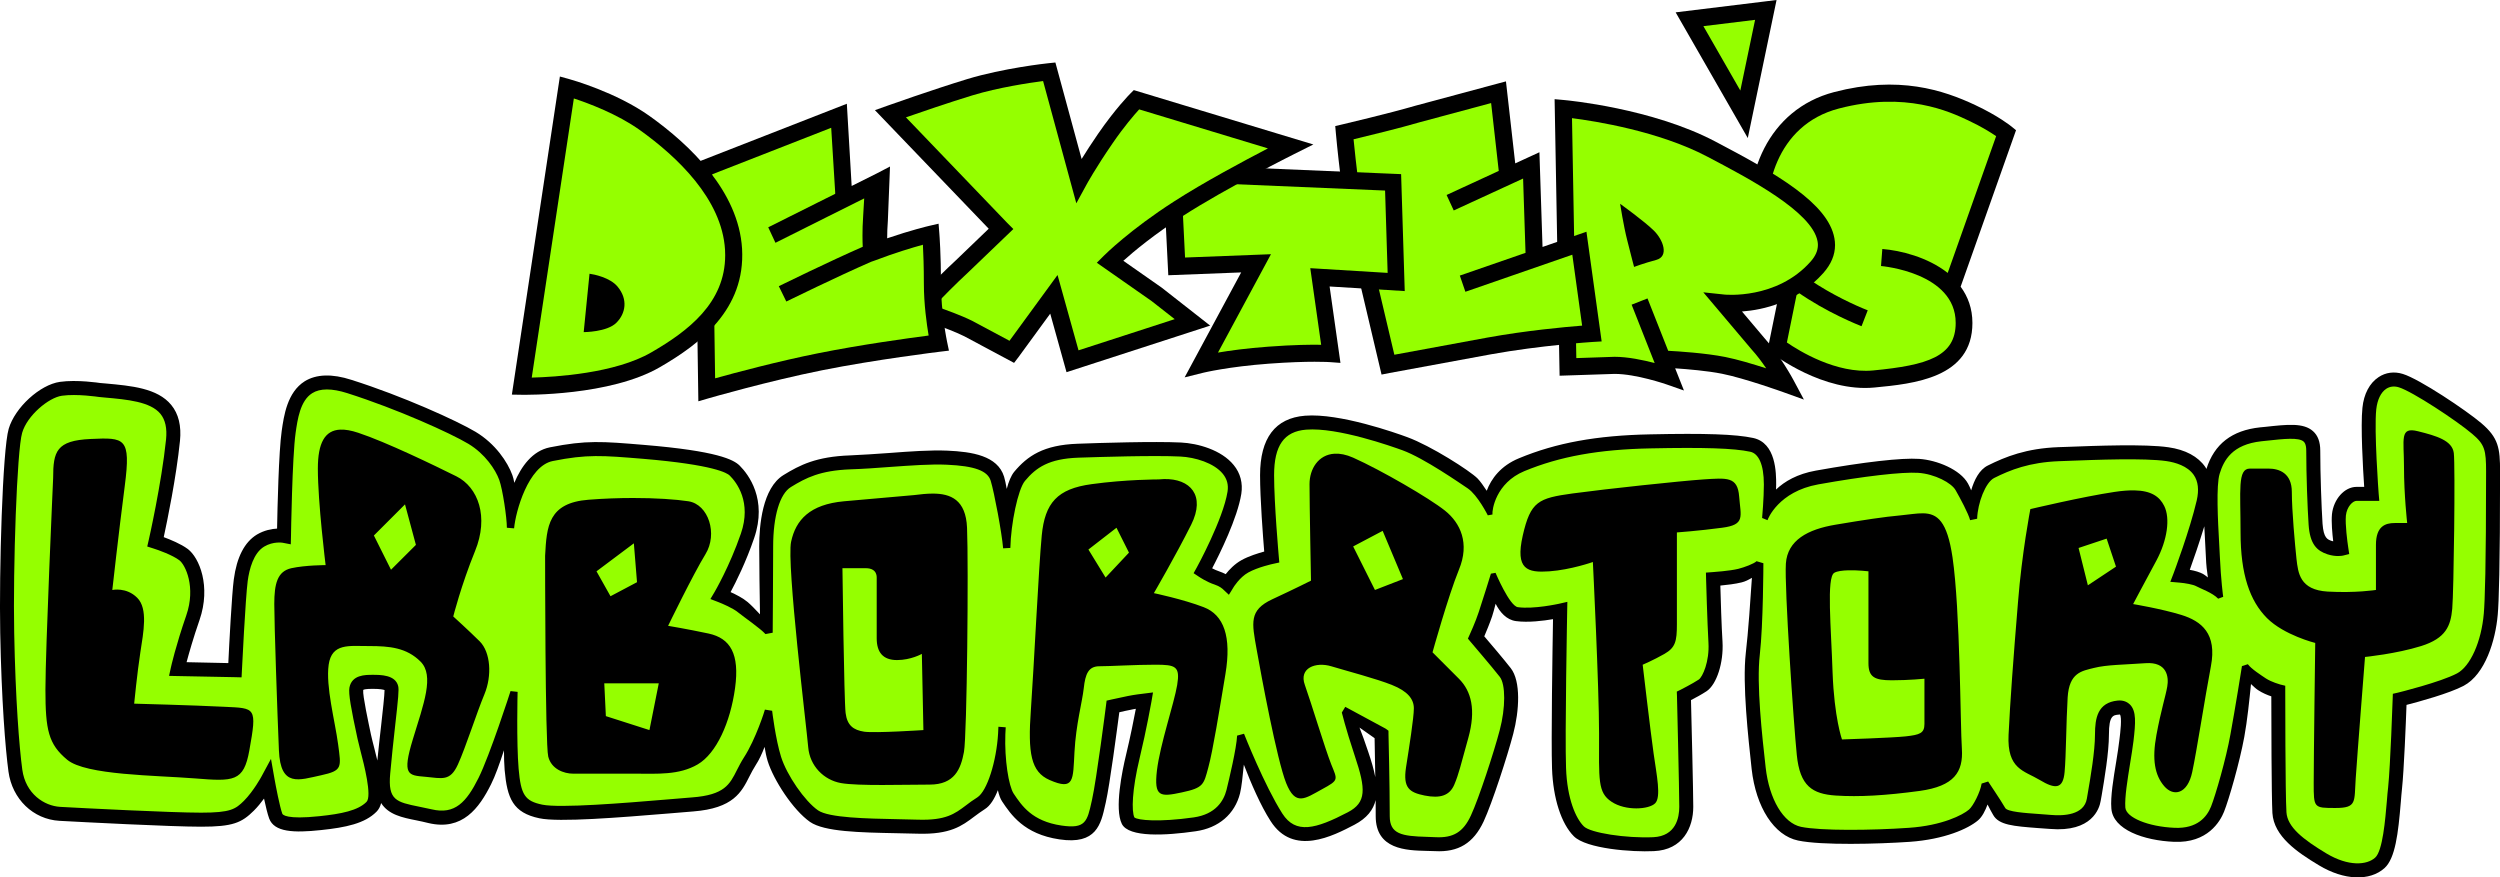 <?xml version="1.0" encoding="UTF-8" standalone="no"?>
<svg
   enable-background="new 0 0 1000 338.751"
   version="1.1"
   xml:space="preserve"
   viewBox="0 0 6765.336 2374.234"
   id="svg1"
   sodipodi:docname="Dexter's Laboratory.svg"
   width="6765.336"
   height="2374.234"
   inkscape:version="1.3.2 (091e20e, 2023-11-25, custom)"
   xmlns:inkscape="http://www.inkscape.org/namespaces/inkscape"
   xmlns:sodipodi="http://sodipodi.sourceforge.net/DTD/sodipodi-0.dtd"
   xmlns="http://www.w3.org/2000/svg"
   xmlns:svg="http://www.w3.org/2000/svg"><defs
   id="defs1">
  
  
 
   
   
   
   
   
   
   
   
   
   
   
   
   
   
   
   
   
   
   
   
   
   
   
   
   
   
   
   
   
   
   
   
   
   
   
   
   
   
  </defs><sodipodi:namedview
   id="namedview1"
   pagecolor="#ffffff"
   bordercolor="#000000"
   borderopacity="0.25"
   inkscape:showpageshadow="2"
   inkscape:pageopacity="0.0"
   inkscape:pagecheckerboard="0"
   inkscape:deskcolor="#d1d1d1"
   inkscape:zoom="0.17869553"
   inkscape:cx="3346.4744"
   inkscape:cy="1236.7405"
   inkscape:window-width="1920"
   inkscape:window-height="1112"
   inkscape:window-x="-8"
   inkscape:window-y="-8"
   inkscape:window-maximized="1"
   inkscape:current-layer="svg1" />
 <g
   id="g11"
   transform="matrix(7.009,0,0,7.009,-0.001,0)"><g
     id="g10"><g
       id="g9"><path
         d="m 528.3,290.38 c -1.22,-3.75 -2.41,-6.89 -3.41,-9.48 l 5.83,4.1 c 0.04,2.57 0.19,8.56 0.27,15.04 -0.57,-3.02 -1.53,-6.26 -2.69,-9.66 M 147.12,280.4 c -0.47,4.13 -0.98,8.65 -1.43,13.23 -0.38,-1.58 -0.78,-3.19 -1.2,-4.86 -0.45,-1.76 -0.86,-3.3 -1.1,-4.44 l -0.14,-0.59 c -0.97,-4.61 -3.27,-15.3 -3.02,-17.25 0.05,-0.09 0.05,-0.13 0.06,-0.15 0.21,-0.13 0.96,-0.38 3.61,-0.38 2.94,0 4.13,0.3 4.57,0.47 0,1.89 -0.68,7.99 -1.35,13.97 z m 703.95,-77.2 c 0.09,2.3 0.22,4.66 0.37,7.12 l 0.25,4.84 c 0.1,2.9 0.41,5.51 0.76,7.8 -0.61,-0.49 -1.16,-0.94 -1.64,-1.22 -1.41,-0.85 -3.53,-1.42 -5.35,-1.73 1.36,-3.75 3.61,-10.26 5.61,-16.81 z M 958,163.36 c -5.75,-4.88 -23.78,-16.99 -30.27,-18.98 -3.31,-1.04 -6.64,-0.6 -9.37,1.23 -3.48,2.3 -5.71,6.51 -6.24,11.86 -0.75,7.02 0.22,23.73 0.68,30.51 h -2.95 c -4.66,0 -8.87,4.74 -9.49,10.53 -0.29,3.02 0.12,7.46 0.48,10.48 -0.14,-0.04 -0.33,-0.09 -0.52,-0.12 -1.7,-0.57 -3.19,-1.07 -3.6,-6.65 -0.41,-6.45 -0.88,-19.07 -0.88,-28.23 0,-3.36 -0.91,-5.85 -2.8,-7.52 -3.68,-3.29 -9.88,-2.6 -18.47,-1.66 l -1.98,0.19 c -10.85,1.16 -17.66,6.42 -20.7,16.05 -0.14,-0.26 -0.26,-0.51 -0.42,-0.72 -2.8,-4.07 -7.7,-6.72 -14.29,-7.65 -9.03,-1.3 -27.47,-0.6 -39.65,-0.13 l -2.77,0.09 c -12.47,0.48 -20.45,3.69 -27.25,7.08 -3.3,1.61 -5.26,5.55 -6.45,9.6 -0.38,-0.97 -0.83,-1.88 -1.23,-2.63 -2.98,-5.4 -11.96,-9.05 -18.85,-9.52 -6.77,-0.47 -21.31,1.2 -39.91,4.53 -7.17,1.29 -12.06,4.16 -15.35,7.31 0.03,-0.69 0.05,-1.32 0.05,-1.92 0,-4.41 0,-16.09 -8.9,-18 -6.77,-1.44 -18.32,-1.86 -39.84,-1.39 -20.61,0.41 -36.2,3.27 -50.55,9.23 -7.04,2.89 -10.72,7.89 -12.46,12.55 -1.2,-1.82 -2.46,-3.65 -3.55,-4.76 -2.93,-2.95 -17.97,-12.59 -27.12,-15.94 -4.27,-1.58 -26.16,-9.35 -39.47,-8.28 -11.52,0.91 -17.37,8.65 -17.37,22.96 0,9.14 1.14,23.83 1.6,29.49 -2.33,0.64 -5.98,1.76 -8.76,3.31 -2.66,1.48 -4.77,3.71 -6.12,5.42 -0.69,-0.38 -1.55,-0.76 -2.55,-1.1 -0.9,-0.29 -1.84,-0.73 -2.67,-1.16 2.89,-5.51 9.77,-19.39 11.26,-28.77 0.63,-4.07 -0.34,-7.93 -2.93,-11.09 -4.79,-5.91 -13.94,-8.39 -20.34,-8.71 -10.29,-0.51 -31.34,0.15 -39.93,0.47 -13.2,0.47 -19.36,4.7 -24.51,10.86 -1.18,1.46 -2.14,3.8 -2.86,6.58 -0.35,-1.96 -0.69,-3.63 -1.03,-4.72 -2.5,-8.13 -12.44,-9.63 -21.85,-10.05 -6.55,-0.28 -14.41,0.29 -22.73,0.92 -4.99,0.34 -10.12,0.72 -14.9,0.91 -13.05,0.47 -19.35,3.71 -25.68,7.59 -8.16,5.03 -9.38,19.44 -9.38,27.57 0,7.13 0.17,18.72 0.3,26.21 -1.8,-1.92 -3.68,-3.87 -4.89,-4.84 -1.74,-1.46 -4.43,-2.84 -6.47,-3.75 2.07,-3.87 5.9,-11.49 9.09,-20.8 5.18,-15.05 -2.19,-24.65 -5.59,-28.04 -2.32,-2.3 -8.65,-5.65 -36.87,-7.99 -16.24,-1.36 -22.32,-1.87 -36.36,0.93 -6.81,1.36 -11.07,7.37 -13.77,13.72 -0.19,-1.13 -0.44,-2.16 -0.75,-2.99 -1.83,-5.03 -6.53,-12.11 -14.21,-16.71 -7.05,-4.22 -28.15,-13.81 -47.93,-20.07 -7.51,-2.43 -13.58,-2.2 -18.03,0.55 -6.75,4.26 -8.04,13.26 -8.89,19.21 -1.14,7.93 -1.64,29.86 -1.78,37.67 -2.08,0.1 -4.93,0.63 -7.76,2.29 -4.8,2.91 -7.81,8.73 -8.95,17.32 -0.76,5.63 -1.78,25.15 -2.12,32.32 l -16.11,-0.35 c 0.9,-3.36 2.54,-9.2 5,-16.29 4.49,-13.01 -0.07,-24.06 -4.55,-27.42 -2.62,-1.95 -6.71,-3.62 -9.27,-4.57 1.32,-6.13 4.83,-23 6.27,-37.16 0.59,-5.79 -0.55,-10.46 -3.38,-13.89 -5.33,-6.48 -15.43,-7.38 -25.21,-8.27 l -2.22,-0.19 c -0.23,-0.03 -8.92,-1.38 -15.54,-0.44 -7.76,1.11 -17.37,9.93 -19.78,18.12 -2.39,8.13 -3.73,54.86 -3.27,78.85 0.49,25.8 1.97,44.55 3.18,53.5 1.45,10.63 9.55,18.43 19.67,19.01 8.57,0.47 43.04,2.27 54.7,2.27 12.23,0 15.65,-1.49 20.39,-6.21 1.46,-1.45 2.79,-3.12 3.91,-4.65 0.62,2.85 1.34,5.96 2,7.73 1.97,5.22 9.41,5.57 19.94,4.44 9.68,-1.01 17,-2.57 21.47,-7.08 0.89,-0.88 1.46,-2.01 1.81,-3.36 2.83,4.49 8.13,5.6 13.65,6.69 1.47,0.32 2.98,0.6 4.56,1.02 13.17,3.15 19.66,-5.8 24.23,-14.98 1.55,-3.05 3.29,-7.92 4.98,-13.1 0,2.77 0.08,5.38 0.26,7.62 0.97,10.93 3.2,16.49 13.42,18.63 7.57,1.61 30.98,-0.31 49.83,-1.85 l 9.55,-0.79 c 15.52,-1.21 18.67,-7.46 21.73,-13.56 0.74,-1.43 1.49,-2.91 2.42,-4.35 1.33,-2.04 2.46,-4.5 3.41,-7.02 0.31,1.99 0.7,3.87 1.19,5.48 2.29,7.33 9.79,18.9 16.36,23.5 5.54,3.81 19.19,4.07 33.66,4.36 l 7.93,0.18 c 12.57,0.37 17.08,-3.03 21.82,-6.61 1.29,-0.95 2.56,-1.9 4.03,-2.84 2.14,-1.31 3.78,-4.02 5.08,-7.35 0.42,1.79 0.94,3.3 1.62,4.31 3.38,5.06 8.45,12.67 22.14,14.68 14.3,2.15 16.04,-5.81 17.73,-13.5 l 0.17,-0.74 c 1.58,-7.02 4.36,-28.33 5.23,-34.84 1.37,-0.32 3.16,-0.73 4.39,-0.95 0.57,-0.15 1.27,-0.25 1.99,-0.38 -0.75,3.99 -2.1,10.77 -3.79,17.82 -1.47,6.08 -4.52,20.77 -1.61,26.62 2.67,5.32 16.99,4.51 28.51,2.84 8.87,-1.26 15.1,-6.62 17.12,-14.64 0.58,-2.33 1.05,-6.71 1.47,-11.08 2.75,7.15 6.48,15.83 10.32,21.77 8.77,13.78 24.12,5.74 32.37,1.44 4.87,-2.56 7.28,-5.77 8.2,-9.52 0.02,2.21 0.02,4.31 0.02,6.21 0,12.89 11.8,13.21 19.65,13.4 1.1,0.03 2.16,0.06 3.21,0.09 9.05,0.51 14.87,-3.06 18.81,-11.45 3.3,-7.11 9.23,-25.39 11.43,-33.84 2.36,-8.96 2.99,-20.26 -0.94,-25.33 -2.49,-3.21 -7.9,-9.59 -10.24,-12.31 0.8,-1.85 2.08,-4.96 3.02,-7.7 0.42,-1.24 0.89,-3.03 1.36,-4.88 1.67,3.26 4.16,6.2 7.87,6.7 4.71,0.64 10.64,-0.13 14.29,-0.75 -0.19,11.17 -0.76,46.89 -0.38,57.68 0.4,11.5 3.56,21.28 8.43,26.15 4.82,4.82 22.5,6.15 30.87,5.73 11.24,-0.46 15.23,-9.15 15.23,-17.09 0,-5.61 -0.69,-33.89 -0.88,-41.23 1.64,-0.81 4.16,-2.2 6.02,-3.42 3.9,-2.61 6.61,-11.02 6.15,-19.07 -0.37,-5.76 -0.71,-16.75 -0.84,-21.72 2.37,-0.22 5.86,-0.63 8.22,-1.23 1.39,-0.33 2.71,-1.01 3.97,-1.77 -0.51,7.75 -1.42,21.16 -2.36,29.06 -1.36,12.02 0.94,32.54 2.26,44.78 1.67,14.83 8.69,25.66 17.91,27.6 9.16,1.92 30.8,1.35 43.15,0.5 13.4,-0.95 22.56,-5.06 26.37,-8.31 1.61,-1.38 2.77,-3.74 3.65,-6.1 0.76,1.51 1.55,2.98 2.17,4.03 2.2,3.93 7.9,4.34 17.31,5.07 l 4.63,0.33 c 16.24,1.37 19.1,-7.92 19.56,-10.78 l 0.39,-2.17 c 1.04,-6.17 2.81,-16.54 2.81,-23.54 0,-7.31 1.64,-7.47 3.85,-7.65 0.26,-0.07 0.35,-0.03 0.39,-0.03 0.84,1.13 0.16,6.86 -0.18,9.59 -0.26,2.46 -0.76,5.42 -1.24,8.5 -1.1,6.72 -2.27,13.63 -1.89,18.16 0.57,8.21 12.55,12.4 24.21,12.9 12.99,0.57 17.81,-7.92 19.29,-11.6 1.88,-4.73 6,-18.94 7.83,-28.93 1.13,-6.1 2.01,-14.6 2.58,-20.39 0.91,0.87 1.83,1.74 2.71,2.33 1.71,1.13 3.69,1.95 5.14,2.42 0,8.22 0.06,38.71 0.42,45.07 0.57,9 9.58,15.13 17.98,20.17 9.66,5.82 19.58,6.2 25.31,1.07 4.15,-3.78 5.29,-13.34 6.29,-25.52 0.12,-1.82 0.31,-3.6 0.45,-5.07 0.78,-7.24 1.53,-26.15 1.75,-32.42 4.69,-1.2 16.46,-4.4 22.1,-7.39 8.3,-4.44 12.26,-17.53 13.12,-27.42 0.43,-4.78 0.9,-18.25 0.9,-55.22 0.01,-9.13 -0.62,-13.13 -7.26,-18.76 z"
         fill="#00011e"
         id="svg_2"
         style="fill:#000000;fill-opacity:1" /><path
         d="m 576.23,198.64 c -0.22,-1.73 1.28,-12.15 12.31,-16.74 13.71,-5.67 28.69,-8.38 48.61,-8.78 20.8,-0.44 32.32,-0.06 38.58,1.29 3.15,0.65 5.29,4.69 5.29,12.68 0,5.14 -0.65,12.81 -0.68,12.9 l 2.09,0.85 c 0.1,-0.45 4.23,-11.04 19.58,-13.82 17.94,-3.2 32.37,-4.86 38.6,-4.46 6.38,0.43 12.92,3.9 14.46,6.74 1.74,3.05 4.94,9 5.58,11.54 l 2.71,-0.56 c 0.19,-6.09 3.24,-14.07 6.58,-15.74 6.23,-3.12 13.56,-6.04 25.04,-6.48 l 2.74,-0.1 c 12.02,-0.47 30.15,-1.16 38.7,0.06 3.5,0.51 8.16,1.87 10.58,5.36 1.7,2.45 2.07,5.79 1.14,9.85 -2.65,11.42 -8.84,27.88 -8.9,28.04 l -1.3,3.37 3.58,0.31 c 2,0.16 5.33,0.72 6.49,1.41 1.36,0.79 6.23,2.47 8.41,4.79 l 1.94,-0.72 c -0.03,-0.1 -0.89,-6.58 -1.29,-15.52 L 856.82,210 c -0.51,-8.97 -1.22,-22.59 0.17,-27.07 1.6,-5.22 4.83,-11.33 16.13,-12.56 l 2.02,-0.21 c 6.67,-0.73 12.41,-1.36 14.29,0.34 0.24,0.22 1,0.92 1,3.49 0,9.26 0.47,22.06 0.91,28.58 0.51,7.66 3.27,10.1 7.28,11.44 3.27,1.05 5.56,0.58 6.01,0.5 l 2.39,-0.6 -0.37,-2.46 c -0.35,-2.27 -1.23,-8.97 -0.92,-12.37 0.37,-3.49 2.67,-5.7 4.12,-5.7 h 8.78 l -0.25,-2.89 c -0.02,-0.26 -1.8,-24.21 -0.92,-32.45 0.42,-3.72 1.77,-6.54 3.85,-7.93 1.42,-0.92 3.08,-1.13 4.88,-0.57 5.22,1.6 22.37,12.9 28.32,17.98 4.88,4.11 5.35,6.28 5.35,14.6 0,36.79 -0.47,50.11 -0.88,54.76 -0.94,10.89 -5.19,20.36 -10.31,23.1 -6.4,3.4 -22.64,7.39 -22.8,7.43 l -2.01,0.46 -0.07,2.05 c 0,0.26 -0.88,25.71 -1.75,34.09 -0.18,1.54 -0.35,3.33 -0.48,5.19 -0.63,7.23 -1.6,19.33 -4.53,21.93 -3.21,2.9 -10.29,3.5 -18.89,-1.66 -8.95,-5.39 -15.01,-10.14 -15.36,-15.87 -0.46,-7.08 -0.46,-46.33 -0.46,-46.73 v -2.11 l -2.02,-0.5 c -0.06,-0.04 -3.21,-0.86 -5.47,-2.33 -1.71,-1.15 -5.67,-3.68 -6.95,-5.48 l -2.28,0.72 c 0,0.17 -2.67,16.7 -4.44,26.35 -1.7,9.54 -5.75,23.47 -7.49,27.88 -1.59,3.97 -5.28,8.6 -14.06,8.22 -10.24,-0.44 -18.76,-3.97 -19.04,-7.84 -0.28,-3.94 0.86,-10.85 1.83,-16.92 0.52,-3.19 1.01,-6.19 1.32,-8.73 0.82,-7.08 1.16,-11.55 -1.35,-14.1 -0.86,-0.82 -2.33,-1.79 -4.77,-1.54 -7.7,0.78 -8.74,6.73 -8.74,13.06 0,6.54 -1.73,16.61 -2.77,22.63 l -0.37,2.17 c -1.08,6.39 -9.06,6.7 -13.76,6.3 l -4.72,-0.36 c -5.69,-0.4 -12.2,-0.87 -13.03,-2.32 -1.74,-3.05 -6.6,-10.16 -6.6,-10.23 l -2.52,0.79 c -0.49,3.24 -3.24,8.68 -4.89,10.06 -2.39,2.06 -10.28,6.15 -23.22,7.03 -14.51,1.01 -34.03,1.19 -41.63,-0.38 -6.8,-1.45 -12.27,-10.64 -13.64,-22.91 -1.35,-12.02 -3.61,-32.13 -2.26,-43.59 1.33,-11.65 1.38,-35.06 1.38,-35.28 l -2.64,-0.78 c -0.97,0.97 -4.68,2.35 -7.05,2.95 -3.33,0.82 -9.85,1.26 -9.88,1.26 l -2.61,0.19 0.06,2.58 c 0,0.19 0.47,16.81 0.91,24.46 0.44,7.33 -2.27,13.24 -3.73,14.25 -2.53,1.67 -6.9,3.87 -6.94,3.9 l -1.55,0.76 0.07,1.73 c 0,0.35 0.89,36.53 0.89,42.76 0,4.19 -1.32,11.31 -10.04,11.72 -10.54,0.47 -24.33,-1.67 -26.82,-4.19 -3.05,-3.02 -6.45,-10.55 -6.86,-22.54 -0.47,-12.39 0.44,-60.22 0.44,-60.66 l 0.07,-3.48 -3.37,0.77 c -0.1,0 -9.54,2.13 -15.74,1.29 -3.21,-0.41 -8.62,-13.26 -8.62,-13.26 l -1.79,0.32 c -0.03,0.1 -3.37,10.92 -4.69,14.8 -1.26,3.86 -3.46,8.68 -3.5,8.74 l -0.69,1.54 1.1,1.32 c 0.06,0.09 8.12,9.48 11.21,13.44 2.27,2.89 2.27,11.97 -0.03,20.61 -2.17,8.29 -8.03,26.29 -11.12,32.92 -2.95,6.39 -6.79,8.72 -13.63,8.38 -1.1,-0.07 -2.26,-0.11 -3.36,-0.13 -9.76,-0.26 -14.35,-1.1 -14.35,-7.99 0,-11.61 -0.46,-31.42 -0.48,-31.63 l -0.01,-1.36 -1.13,-0.82 -15.55,-8.4 -1.33,2.2 c 0.06,0.07 1.17,5.21 5.08,16.97 4.23,12.62 4.44,17.77 -2.73,21.52 -12.47,6.52 -20.16,8.56 -25.32,0.51 -6.92,-10.86 -14.71,-30.59 -14.79,-30.81 l -2.67,0.72 c -0.23,4.94 -3.06,16.75 -4.1,21 -1.07,4.16 -4.12,9.35 -12.65,10.58 -13.49,1.91 -21.59,1.12 -22.92,0 -1.11,-2.4 -0.94,-10.49 2.03,-22.86 2.7,-11.2 4.53,-21.71 4.56,-21.81 l 0.61,-3.58 -3.62,0.46 c -0.18,0 -3.75,0.44 -6.07,0.92 -2.24,0.47 -6.19,1.32 -6.36,1.36 l -1.87,0.43 -0.23,1.86 c -0.03,0.31 -3.62,28.39 -5.37,36.29 l -0.16,0.72 c -1.72,7.8 -2.37,10.73 -11.67,9.35 -11.33,-1.68 -15.27,-7.59 -18.45,-12.33 -1.94,-2.94 -3.56,-13.23 -3.21,-22.86 0.06,-1.16 0.11,-2.11 0.14,-2.74 l -2.82,-0.21 c -0.03,0.56 -0.09,1.47 -0.12,2.6 -0.62,10.67 -4.21,22.25 -8.02,24.67 -1.68,1.05 -3.09,2.08 -4.4,3.1 -4.35,3.27 -7.76,5.82 -18.43,5.51 l -8,-0.19 c -11.81,-0.23 -26.47,-0.51 -30.67,-3.41 -5.13,-3.56 -12.06,-13.59 -14.28,-20.68 -2.11,-6.73 -3.44,-17.65 -3.44,-17.77 l -2.79,-0.45 c 0,0.16 -3.51,11.39 -8.1,18.48 -1.09,1.69 -1.9,3.31 -2.69,4.84 -2.81,5.61 -4.83,9.64 -17.35,10.58 l -9.54,0.79 c -16.55,1.39 -41.49,3.42 -48.28,2.01 -6.74,-1.41 -8.25,-3.77 -9.13,-13.85 -0.86,-10 -0.41,-29.52 -0.39,-29.7 l -2.73,-0.3 c -0.06,0.26 -8.03,24.87 -12.37,33.57 -4.65,9.3 -9.12,14.25 -18.13,12.07 -1.69,-0.38 -3.23,-0.69 -4.74,-1 -8.86,-1.79 -12.17,-2.49 -11.22,-12.78 0.52,-6.04 1.23,-12.21 1.82,-17.7 1.32,-11.63 1.61,-14.72 1.25,-16.12 -1.07,-4.32 -6.77,-4.32 -9.84,-4.32 -2.97,0 -8,0 -8.97,4.9 -0.45,2.31 0.66,8.35 3.04,19.39 l 0.14,0.63 c 0.27,1.26 0.68,2.83 1.14,4.66 1.24,4.73 4.48,17.28 2.27,19.48 -3.31,3.34 -9.69,4.63 -18.2,5.52 -12.76,1.35 -14.16,-0.58 -14.31,-0.95 -1.01,-2.77 -2.52,-10.7 -3.02,-13.49 l -1.35,-7.69 -3.7,6.86 c -0.03,0.06 -3.01,5.56 -6.73,9.32 -3.29,3.23 -5.09,4.59 -16.56,4.59 -11.56,0 -45.87,-1.76 -54.41,-2.24 C 17.09,311.16 9.9,306.52 8.61,297.18 7.42,288.37 5.97,269.9 5.48,244.28 4.99,218.94 6.54,173.92 8.55,167.11 c 1.95,-6.71 10.23,-13.59 15.36,-14.32 5.82,-0.81 13.97,0.44 14.24,0.47 l 2.27,0.22 c 8.67,0.77 17.64,1.58 21.52,6.29 1.9,2.34 2.61,5.59 2.17,9.93 -1.78,17.2 -6.64,38.64 -6.7,38.86 l -0.56,2.44 2.4,0.77 c 1.89,0.57 7.34,2.54 9.98,4.53 2.36,1.76 6.47,10.38 2.69,21.3 -4.06,11.71 -5.87,19.77 -5.94,20.12 l -0.71,3.23 3.29,0.07 22.07,0.43 2.64,0.07 0.13,-2.61 c 0,-0.28 1.38,-27.95 2.23,-34.53 0.63,-4.71 2.25,-10.85 6.36,-13.34 3.53,-2.12 7.12,-1.49 7.13,-1.49 l 3.15,0.61 c 0.02,0 0.08,-3.21 0.08,-3.21 0,-0.32 0.47,-30.59 1.78,-39.78 0.75,-5.26 1.77,-12.46 6.4,-15.36 3.02,-1.92 7.58,-1.92 13.53,-0.03 19.37,6.16 39.95,15.49 46.77,19.57 6.48,3.9 10.47,9.95 11.93,13.95 1.33,3.71 2.94,14.57 2.94,18.46 l 2.79,0.23 c 0.59,-6.57 5.47,-24.08 14.91,-25.99 13.28,-2.66 19.15,-2.15 34.87,-0.86 27.38,2.3 32.53,5.51 33.47,6.46 2.69,2.67 8.52,10.26 4.31,22.43 -4.35,12.62 -10.08,22.41 -10.14,22.51 l -1.63,2.74 2.99,1.15 c 1.53,0.58 5.87,2.43 7.79,4.07 2.13,1.72 8.64,6.23 10.48,8.31 l 2.79,-0.53 c 0,-0.23 0.18,-22.2 0.18,-33.3 0,-11.74 2.57,-20.33 6.85,-22.94 5.85,-3.59 11.27,-6.39 23.03,-6.84 4.89,-0.15 10.08,-0.53 15.1,-0.91 8.17,-0.57 15.86,-1.16 22.09,-0.87 10.67,0.47 15.73,2.32 16.92,6.19 1.4,4.6 4.29,20.02 4.8,26.09 l 2.79,-0.15 c 0.19,-9.36 2.95,-22.66 5.63,-25.87 4.37,-5.26 9.33,-8.56 20.56,-8.98 8.5,-0.28 29.38,-0.94 39.43,-0.44 5.7,0.28 13.01,2.46 16.44,6.7 1.61,2.02 2.2,4.22 1.79,6.87 -1.71,10.67 -11.77,29.11 -11.89,29.3 l -1.21,2.17 2.09,1.39 c 0.14,0.09 3.02,2.04 6.05,3.01 1.99,0.66 3.01,1.64 3.03,1.64 l 2.45,2.3 c 0.03,0.03 1.75,-2.83 1.75,-2.83 0.02,-0.06 2.39,-3.93 5.76,-5.79 3.66,-2.04 9.55,-3.34 9.64,-3.34 l 2.32,-0.51 -0.21,-2.37 c -0.01,-0.2 -1.8,-20.32 -1.8,-31.33 0,-11.49 3.84,-16.9 12.38,-17.59 12.17,-0.98 33.1,6.49 37.19,7.96 8.35,3.05 22.47,12.91 25.17,14.7 3.87,2.61 7.77,10.42 7.77,10.42 l 1.8,-0.32"
         fill="#a2ce66"
         id="svg_3"
         style="fill:#95ff00;fill-opacity:1" /></g><path
       id="svg_13"
       d="m 875.87,180.92 c 4.17,0 8.99,1.8 8.99,9.01 0,7.23 1.23,20.45 1.8,25.86 0.63,5.38 1.22,11.99 12.06,12.62 10.82,0.6 18.62,-0.63 18.62,-0.63 0,0 0,-10.2 0,-17.4 0,-7.2 3.59,-8.44 7.25,-8.44 3.58,0 4.81,0 4.81,0 0,0 -1.23,-10.79 -1.23,-21.65 0,-10.8 -1.8,-15.6 5.42,-13.78 7.2,1.79 13.21,3.58 13.81,8.4 0.6,4.81 0,53.5 -0.6,60.11 -0.6,6.61 -2.42,11.42 -12.02,14.42 -9.63,3.02 -21.66,4.21 -21.66,4.21 0,0 -2.99,37.86 -3.59,46.89 -0.63,9.01 0.6,11.42 -7.82,11.42 -8.4,0 -8.4,0 -8.4,-9.62 0,-9.64 0.59,-54.1 0.59,-54.1 0,0 -12.02,-3 -18.63,-9.6 -6.61,-6.65 -10.2,-16.83 -10.2,-33.07 0,-16.25 -1.23,-24.65 3.59,-24.65 4.81,0 7.21,0 7.21,0 m -51.761,8.414 c -2.174,-0.046 -4.721,0.143 -7.719,0.596 -12.06,1.78 -32.48,6.631 -32.48,6.631 0,0 -3.279,16.869 -4.779,36.039 -1.84,22.25 -3.031,38.49 -3.631,51.1 -0.63,13.35 5.979,13.811 12.029,17.441 5.97,3.6 9.002,3.599 9.602,-3.031 0.6,-6.59 0.6,-19.23 1.18,-28.82 0.6,-9.62 5.419,-10.22 10.229,-11.42 4.83,-1.22 11.432,-1.218 19.842,-1.818 8.39,-0.6 9.029,5.399 8.389,9.029 -0.6,3.58 -2.38,8.999 -4.17,18.619 -1.8,9.64 -0.6,15.64 2.99,19.83 3.62,4.22 9.021,3.02 10.811,-5.42 1.8,-8.39 4.819,-28.219 7.219,-40.869 2.41,-12.63 -3.6,-17.4 -11.43,-19.83 -7.8,-2.39 -18.6,-4.18 -18.6,-4.18 0,0 4.79,-9.05 9.01,-16.84 4.17,-7.8 5.4,-16.231 2.99,-21.051 -1.807,-3.615 -4.959,-5.869 -11.48,-6.006 z m -10.744,18.623 3.607,10.822 -10.855,7.209 -3.592,-14.416 z m -70.854,-9.768 c -2.491,-0.045 -5.331,0.478 -8.521,0.771 -6.61,0.6 -14.411,1.789 -25.211,3.609 -10.86,1.8 -18.63,6.02 -19.26,15.01 -0.6,9 2.991,61.949 4.221,73.939 1.2,12.01 6.009,15.031 15.039,15.641 9.01,0.59 19.231,-0.001 32.451,-1.791 13.22,-1.84 16.82,-7.26 16.24,-16.25 -0.62,-9.03 -0.621,-53.5 -3.611,-73.93 -2.083,-14.059 -5.868,-16.901 -11.348,-17 z m -28.828,22.008 c 3.724,-0.086 7.717,0.383 7.717,0.383 v 35.471 c 0,5.4 2.4,6.609 9.01,6.609 6.6,0 12.609,-0.609 12.609,-0.609 v 17.479 c 0,3.58 -1.79,4.171 -7.23,4.781 -5.38,0.58 -24.609,1.189 -24.609,1.189 0,0 -2.989,-8.4 -3.629,-25.84 -0.56,-17.44 -2.391,-36.67 0.639,-38.49 1.121,-0.671 3.26,-0.921 5.494,-0.973 z M 615,216.99 c 0,0 -8.44,2.99 -16.84,3.6 -8.4,0.58 -13.22,-0.61 -10.23,-13.83 3.02,-13.22 6.04,-14.41 19.23,-16.24 13.26,-1.8 41.48,-4.79 50.51,-5.42 9.03,-0.56 13.22,-1.2 13.81,6.61 0.61,7.85 2.44,10.87 -6.6,12.05 -8.99,1.2 -17.44,1.81 -17.44,1.81 0,0 0,28.86 0,35.46 0,6.61 -0.58,9 -4.8,11.43 -4.19,2.39 -8.41,4.19 -8.41,4.19 0,0 3.02,25.86 4.22,34.27 1.19,8.42 2.98,16.83 0.6,19.22 -2.4,2.43 -11.42,3.03 -16.84,-0.59 -5.42,-3.59 -4.82,-8.4 -4.82,-26.43 0,-18.04 -2.39,-66.13 -2.39,-66.13 m -99.756,-41.818 c -6.263,0.373 -9.645,5.908 -9.645,11.758 0,7.81 0.57,37.26 0.57,37.25 0,0 -5.98,3.031 -15.01,7.221 -9,4.22 -7.8,9.04 -6,19.23 1.81,10.22 7.83,42.709 11.42,51.709 3.61,9 7.22,6.011 13.83,2.391 6.6,-3.59 6,-3.59 3.58,-9.6 -2.38,-6.01 -7.819,-24.04 -10.189,-30.66 -2.41,-6.6 4.209,-9.02 10.189,-7.23 6.04,1.83 17.461,4.81 23.471,7.23 6.01,2.4 8.42,5.42 8.42,9.01 0,3.62 -1.801,15.04 -3.031,22.85 -1.18,7.83 1.231,9.62 7.211,10.82 6.04,1.2 9.649,-7.1e-4 11.439,-4.221 1.78,-4.22 2.39,-7.209 5.41,-18.039 3,-10.81 1.199,-18.02 -3.631,-22.84 -4.77,-4.81 -10.189,-10.191 -10.189,-10.201 0,0 6.019,-21.649 10.189,-31.879 4.24,-10.2 0.611,-18.031 -5.369,-22.811 -6.01,-4.81 -24.671,-15.641 -35.461,-20.461 -2.71,-1.202 -5.117,-1.652 -7.205,-1.527 z m 18.598,29.787 7.824,18.631 -10.805,4.195 -8.414,-16.807 z M 449.391,184.967 c -0.679,0.015 -1.375,0.058 -2.09,0.133 0,0 -12.64,8e-5 -25.84,1.83 -13.23,1.79 -18.04,7.21 -19.25,19.83 -1.2,12.62 -3.011,50.48 -4.191,67.32 -1.22,16.84 0.041,23.92 7.201,27.07 9.63,4.22 9.029,-9e-5 9.629,-10.83 0.58,-10.79 2.99,-19.23 3.59,-24.65 0.59,-5.42 1.791,-8.43 6.021,-8.43 4.21,0 13.819,-0.6 21.639,-0.6 7.8,10e-6 9.6,0.6 8.4,7.84 -1.2,7.2 -6.6,22.849 -7.82,33.029 -1.18,10.24 1.221,10.239 9.621,8.439 8.43,-1.79 8.429,-3.019 10.219,-9.619 1.8,-6.61 4.201,-21.63 6.611,-36.08 2.41,-14.43 -0.59,-22.84 -8.4,-25.82 -7.84,-3.03 -19.23,-5.42 -19.23,-5.42 0,0 8.4,-14.42 14.41,-26.43 5.634,-11.306 -0.334,-17.831 -10.52,-17.613 z m -18.322,18.797 4.818,9.605 -9.029,9.619 -6.629,-10.82 z M 360.092,190.574 c -2.319,0.003 -4.76,0.271 -7.162,0.576 0,0 -13.819,1.199 -27.049,2.389 -13.22,1.2 -18.651,7.211 -20.441,15.641 -1.81,8.4 6.011,72.13 6.611,79.34 0.61,7.21 6.009,12.62 12.619,13.82 6.63,1.19 24.64,0.59 34.27,0.59 9.61,0 12.02,-5.999 13.24,-12.619 1.19,-6.61 1.789,-72.121 1.189,-86.551 -0.458,-10.83 -6.32,-13.195 -13.277,-13.186 z m -34.832,28.807 h 9.041 c 1.81,0 4.189,0.589 4.189,3.609 v 23.449 c 0,5.41 2.41,8.41 7.83,8.41 5.4,0 9.6,-2.389 9.6,-2.389 l 0.6,29.42 c 0,0 -18.62,1.229 -22.84,0.629 -4.19,-0.63 -6.599,-2.43 -7.199,-7.23 -0.6,-4.79 -1.221,-55.898 -1.221,-55.898 z m -80.986,-27.105 c -5.345,0.005 -11.125,0.203 -16.994,0.664 -15.61,1.2 -16.208,10.24 -16.818,21.65 0,0 -0.001,72.74 1.209,77.52 1.19,4.82 6.011,6.602 9.631,6.602 h 24.039 c 8.41,0 16.819,0.63 24.029,-3.58 7.23,-4.22 12.632,-16.251 14.432,-29.461 1.81,-13.21 -1.801,-19.231 -10.221,-21.061 -8.41,-1.79 -15.631,-2.979 -15.631,-2.979 0,0 9.622,-19.82 14.432,-27.67 4.8,-7.81 1.199,-19.222 -6.611,-20.422 -4.887,-0.744 -12.588,-1.272 -21.496,-1.264 z m 0.455,17.5 1.217,15.01 -10.232,5.418 -5.408,-9.619 z m -11.42,54.068 h 21.035 l -3.6,18.037 -16.826,-5.389 z m -101.975,-97.967 c -5.909,0.281 -8.613,5.128 -8.613,15.043 0,13.22 3,37.27 3,37.27 0,0 -7.82,0.001 -13.24,1.191 -5.4,1.2 -6.58,6.01 -6.58,13.85 0,7.8 1.179,42.05 1.789,56.49 0.6,14.44 7.81,11.419 16.24,9.619 8.4,-1.83 7.789,-3.01 6.609,-12.01 -1.21,-9.04 -4.819,-22.249 -3.639,-30.689 1.22,-8.4 7.839,-7.201 15.639,-7.201 7.82,0 14.432,0.59 19.842,6.01 5.4,5.4 1.22,16.231 -3,30.051 -4.2,13.84 -1.811,13.84 4.799,14.41 6.62,0.63 9.631,1.831 12.631,-4.779 3.01,-6.61 7.209,-19.851 10.219,-27.061 3,-7.22 2.391,-16.21 -1.799,-20.43 C 181,243.451 175,238.01 175,238.01 c 0,0 3.03,-12.02 8.41,-25.24 5.41,-13.22 1.229,-24.649 -7.211,-28.869 -8.42,-4.18 -27.029,-13.211 -37.869,-16.801 -2.7,-0.902 -5.026,-1.316 -6.996,-1.223 z m 25.037,28.861 4.209,15.639 -9.617,9.598 -6.609,-13.219 z M 20.52,184.54 c 0,-10.22 1.21,-14.45 14.43,-15.05 13.23,-0.6 15.64,-0.6 13.23,18.04 -2.41,18.63 -4.82,40.26 -4.82,40.26 0,0 5.42,-1.21 9.62,3.02 4.22,4.21 2.41,13.21 1.21,21.05 -1.21,7.81 -2.39,19.82 -2.39,19.82 0,0 22.82,0.6 34.85,1.21 12.03,0.59 12.64,0 9.62,16.83 -2.17,12.17 -6.02,12.02 -21.04,10.82 -15.03,-1.2 -42.1,-1.2 -49.28,-7.2 -7.25,-6.01 -8.41,-11.46 -8.41,-27.07 0,-15.64 2.98,-81.73 2.98,-81.73"
       style="fill:#000000;fill-opacity:1" /></g><g
     id="g8"><path
       d="m 778.38,50.27 -1.8,-1.46 c -0.2,-0.16 -4.93,-4 -13.94,-8.24 -12.29,-5.77 -29.58,-11.55 -54.52,-5.01 -25.67,6.72 -35.47,32.67 -31.87,54.82 1.05,6.62 5.77,12.64 11.7,17.76 l -5.49,26.94 1.62,1.24 c 0.81,0.63 19.86,15.2 39.61,13.3 15.07,-1.45 37.85,-3.63 37.85,-24.92 0,-5.65 -1.78,-10.25 -4.55,-14.01 l 21.39,-60.42"
       fill="#00011e"
       id="svg_23"
       style="fill:#000000;fill-opacity:1" /><path
       d="m 723.21,143.03 c -14.23,1.36 -28.68,-7.61 -33.3,-10.8 0.5,-2.48 2.69,-13.21 3.98,-19.58 11.28,7.98 23.93,12.95 24.84,13.3 l 2.39,-6.14 c -9.89,-3.84 -36.03,-16.78 -38.22,-30.5 -2.53,-15.56 2.6,-41 27.04,-47.4 25.82,-6.76 42.78,1.19 50.03,4.6 5.28,2.49 8.76,4.71 10.73,6.06 -1.27,3.56 -14.2,40.09 -18.7,52.81 -7.68,-6.08 -18.26,-8.71 -25.25,-9.24 l -0.5,6.57 c 0.28,0.03 28.83,2.49 28.83,21.96 0,12.93 -10.74,16.33 -31.87,18.36"
       fill="#a2ce66"
       id="svg_24"
       style="fill:#95ff00;fill-opacity:1" /></g><g
     id="g6"><path
       d="m 600.29,41.97 1.86,103.09 21.24,-0.7 c 8.35,0 19.85,4 19.97,4.03 l 6.8,2.38 c 0,0 -3.29,-8.33 -3.39,-8.56 4.74,0.32 12.43,0.96 18.08,2.09 8.65,1.72 23.42,7.02 23.56,7.07 l 8.07,2.91 -4.04,-7.56 c -0.2,-0.39 -5.07,-9.44 -11.29,-16.29 0,0 -4.71,-5.57 -8.58,-10.16 8.12,-0.61 21.31,-3.48 31.42,-14.87 2.99,-3.37 4.51,-6.98 4.51,-10.78 0,-0.88 -0.08,-1.76 -0.25,-2.67 C 705.8,78.49 685.96,67.07 662.21,54.61 637.87,41.81 605.26,38.74 603.88,38.62 l -3.66,-0.33 0.07,3.68"
       fill="#00011e"
       id="svg_25"
       style="fill:#000000;fill-opacity:1" /><path
       id="svg_26"
       d="m 606.939,45.619 c 0.12,6.77 1.56,86.621 1.67,92.641 4.53,-0.16 14.76,-0.5 14.76,-0.5 5.16,0 11.06,1.25 15.49,2.42 -3.04,-7.7 -8.898,-22.549 -8.898,-22.549 l 6.129,-2.41 c 0,0 4.64,11.739 7.99,20.219 3.63,0.19 14.369,0.861 22.039,2.391 4.69,0.93 10.841,2.781 15.801,4.381 -1.62,-2.41 -3.57,-5.03 -5.67,-7.33 l -18.609,-22.021 8.199,0.871 c 0.2,0.03 20.151,1.989 33.211,-12.721 1.9,-2.13 2.83,-4.249 2.83,-6.439 0,-0.48 -0.051,-0.95 -0.141,-1.43 C 699.67,81.741 675.271,68.929 659.131,60.449 640.381,50.599 615.859,46.759 606.939,45.619 Z m 18.58,33.07 c 0,0 9.451,6.791 13.061,10.381 3.62,3.59 5.86,9.91 0.92,11.27 -4.97,1.34 -8.59,2.711 -8.59,2.711 0,0 -1.32,-4.951 -2.67,-10.391 -1.38,-5.39 -2.721,-13.971 -2.721,-13.971 z"
       style="fill:#95ff00;fill-opacity:1" /></g><g
     id="g5"><path
       d="m 612.52,89.47 -16.96,5.88 -1.2,-36.57 -4.52,2.08 -4.82,2.22 -3.58,-31.66 -3.67,0.98 -31.38,8.44 c -10.01,2.94 -27.89,7.13 -28.07,7.18 l -2.79,0.65 0.25,2.85 c 0.1,1.12 2.47,27.47 6.68,46.71 l 10.95,46.39 3.09,-0.61 39.07,-7.2 c 19.39,-3.51 39.07,-4.76 39.26,-4.78 l 3.56,-0.21 -5.87,-42.35"
       fill="#00011e"
       id="svg_28"
       style="fill:#000000;fill-opacity:1" /><path
       d="m 574.36,130.32 c -0.01,0 -26.83,4.95 -36.01,6.64 -1.23,-5.22 -9.48,-40.14 -9.48,-40.14 -3.37,-15.37 -5.57,-35.84 -6.27,-43.04 5.44,-1.3 17.7,-4.28 25.62,-6.6 0,0 19.37,-5.21 27.49,-7.39 0.55,4.88 2.35,20.82 2.95,26.2 l -20.14,9.29 2.76,5.98 c 0,0 20.16,-9.28 26.78,-12.33 0.19,5.95 0.73,22.48 0.94,28.69 l -25.37,8.78 2.15,6.25 c 0,0 34.91,-12.09 41.28,-14.31 0.76,5.54 3.11,22.45 3.79,27.38 -6.64,0.52 -21.64,1.91 -36.49,4.6"
       fill="#a2ce66"
       id="svg_29"
       style="fill:#95ff00;fill-opacity:1" /></g><g
     id="g4"><path
       d="m 449.11,66.94 1.96,39.33 c 0,0 20.53,-0.79 28.14,-1.09 -4.14,7.7 -21.83,40.52 -21.83,40.52 l 7.23,-1.8 c 0.1,-0.02 9.6,-2.33 25.3,-3.49 15.7,-1.16 23.47,-0.61 23.55,-0.6 l 4.08,0.3 c 0,0 -3.35,-23.53 -4.19,-29.5 6.01,0.37 29.01,1.77 29.01,1.77 l -1.4,-45.15 -92.03,-3.89 0.18,3.6"
       fill="#00011e"
       id="svg_30"
       style="fill:#000000;fill-opacity:1" /><path
       d="m 456.09,70.24 c 6.38,0.28 73.23,3.1 78.68,3.33 0.14,4.66 0.82,26.39 0.99,31.79 -5.57,-0.34 -29.87,-1.82 -29.87,-1.82 0,0 3.37,23.73 4.2,29.58 -3.84,-0.07 -10.36,-0.02 -20.45,0.73 -8.31,0.6 -14.87,1.52 -19.39,2.28 4.7,-8.73 20.46,-37.98 20.46,-37.98 0,0 -27.96,1.08 -33.17,1.28 -0.23,-4.79 -1.18,-23.92 -1.45,-29.19"
       fill="#a2ce66"
       id="svg_31"
       style="fill:#95ff00;fill-opacity:1" /></g><g
     id="g3"><path
       d="m 404.69,24.42 c -0.7,0.07 -17.31,1.88 -31.27,6.12 -13.73,4.2 -30.65,10.22 -30.81,10.28 l -4.8,1.72 c 0,0 39.84,41.51 43.93,45.77 -3.32,3.19 -12.59,12.1 -12.59,12.1 -7.83,7.24 -16.92,16.9 -17.02,17 l -3.64,3.88 5.1,1.54 c 0.11,0.04 11.84,3.58 18.72,7 l 19.22,10.28 1.74,-2.28 c 0,0 7.66,-10.5 12.22,-16.73 2.03,7.31 6.29,22.6 6.29,22.6 l 55.46,-17.98 -18.75,-14.69 c 0,-0.01 -9.53,-6.67 -14.78,-10.34 3.95,-3.54 11.84,-10.14 22.99,-17.3 16.48,-10.64 42.7,-23.77 42.97,-23.9 l 7.41,-3.71 -69.33,-20.99 -1.39,1.39 c -0.22,0.23 -5.7,5.75 -12.41,15.5 -2.66,3.86 -4.69,7.05 -6.34,9.71 -2.76,-10.12 -10.13,-37.26 -10.13,-37.26 l -2.79,0.29"
       fill="#00011e"
       id="svg_32"
       style="fill:#000000;fill-opacity:1" /><path
       d="m 375.47,36.81 c 10.09,-3.06 21.97,-4.83 27.26,-5.52 1.31,4.81 12.83,47.2 12.83,47.2 l 3.93,-7.19 c 0.02,-0.06 3.61,-6.59 10.03,-15.91 4.51,-6.59 8.4,-11.06 10.31,-13.16 3.19,0.97 38.38,11.62 49.71,15.06 -9.1,4.73 -24.86,13.14 -36.29,20.52 -16.91,10.85 -26.59,20.46 -26.99,20.86 l -2.78,2.78 21.18,14.81 c 0,0 4.93,3.87 8.89,6.96 -8.26,2.68 -32.26,10.46 -37.14,12.04 -1.41,-5.03 -8.1,-29.08 -8.1,-29.08 0,0 -15.84,21.68 -18.55,25.4 -3.71,-1.98 -14.37,-7.69 -14.37,-7.69 -4.43,-2.2 -10.46,-4.36 -14.69,-5.79 3.32,-3.43 8.41,-8.59 13.05,-12.88 l 17.5,-16.79 -2.34,-2.34 c 0,0 -33.17,-34.56 -39.13,-40.78 5.97,-2.08 16.51,-5.69 25.69,-8.5"
       fill="#a2ce66"
       id="svg_33"
       style="fill:#95ff00;fill-opacity:1" /></g><g
     id="g2"><path
       d="m 365.64,131.85 c -0.02,-0.11 -2.33,-11.24 -2.33,-22.17 0,-11.43 -0.6,-19.16 -0.63,-19.49 l -0.3,-3.82 -3.73,0.86 c -0.34,0.08 -6.85,1.62 -16.12,4.78 0,-1.93 0.07,-4.23 0.27,-6.86 0,-0.02 0.83,-20.86 0.83,-20.86 l -4.95,2.59 -9.86,4.93 c -0.51,-8.31 -1.86,-31.75 -1.86,-31.75 l -4.22,1.65 -54.43,21.26 1.32,91.97 4.15,-1.21 c 0.23,-0.07 22.93,-6.62 43.59,-10.76 20.66,-4.14 45.19,-7.13 45.44,-7.16 l 3.57,-0.43 -0.74,-3.53"
       fill="#00011e"
       id="svg_34"
       style="fill:#000000;fill-opacity:1" /><path
       d="m 316.07,136.35 c -15.64,3.12 -32.39,7.61 -39.97,9.72 -0.1,-7.53 -1.07,-74.67 -1.13,-78.77 3.59,-1.41 39.14,-15.3 45.95,-17.96 0.4,6.47 1.54,24.91 1.54,24.91 v 0.58 l -6.77,3.38 c 0,0 -19.08,9.55 -19.08,9.55 l 2.79,5.98 19.38,-9.71 c 0,0 8.32,-4.14 14.88,-7.43 -0.2,3.37 -0.4,6.83 -0.4,6.83 -0.2,2.86 -0.26,5.38 -0.26,7.52 0,1.72 0.04,3.17 0.1,4.33 -12.9,5.65 -31.45,14.73 -32.41,15.21 l 2.9,5.92 c 0.23,-0.12 19.89,-9.74 32.75,-15.34 l 1.38,-0.48 c 7.84,-2.99 14.63,-5.01 18.61,-6.1 0.17,3.33 0.37,8.46 0.37,15.03 0,7.94 1.11,15.69 1.84,20.02 -7.45,0.97 -26.06,3.51 -42.47,6.81"
       fill="#a2ce66"
       id="svg_35"
       style="fill:#95ff00;fill-opacity:1" /></g><g
     id="g1"><path
       d="m 215.61,33.21 -17.98,119.15 3.76,0.06 c 1.39,0.03 34.21,0.49 53.42,-10.67 15.47,-8.96 33.05,-22.26 31.7,-45.72 C 285.17,73.82 266.39,55.93 250.86,44.84 237.9,35.59 220.48,30.73 219.75,30.53 l -3.58,-0.99 -0.56,3.67"
       fill="#00011e"
       id="svg_36"
       style="fill:#000000;fill-opacity:1" /><path
       id="svg_37"
       d="m 221.561,38.01 c -1.03,6.86 -15.22,100.859 -16.26,107.779 9.01,-0.22 32.169,-1.6 46.189,-9.75 14.17,-8.2 28.5,-19.06 28.5,-37.51 0,-0.69 -0.021,-1.389 -0.06,-2.109 -1.18,-19.6 -18.55,-35.949 -32.9,-46.209 -8.69,-6.2 -19.859,-10.351 -25.469,-12.201 z m 6.049,67.68 c 1.7,0.22 7.891,1.451 10.811,4.951 4.11,4.91 3.161,10.379 -0.439,13.969 -3.62,3.62 -12.621,3.621 -12.621,3.621 z"
       style="fill:#95ff00;fill-opacity:1" /></g><g
     id="g7"><polyline
       fill="#00011e"
       id="svg_39"
       points="681.357,0.566 646.957,4.768 674.811,53.303 685.919,0 681.357,0.566  "
       style="fill:#000000;fill-opacity:1" /><path
       d="m 677.63,7.66 c -1.13,5.42 -3.8,18.22 -5.7,27.3 -4.65,-8.11 -11.3,-19.7 -14.26,-24.86 5.57,-0.68 14.72,-1.8 19.96,-2.44"
       fill="#a2ce66"
       id="svg_40"
       style="fill:#95ff00;fill-opacity:1" /></g></g>
</svg>
